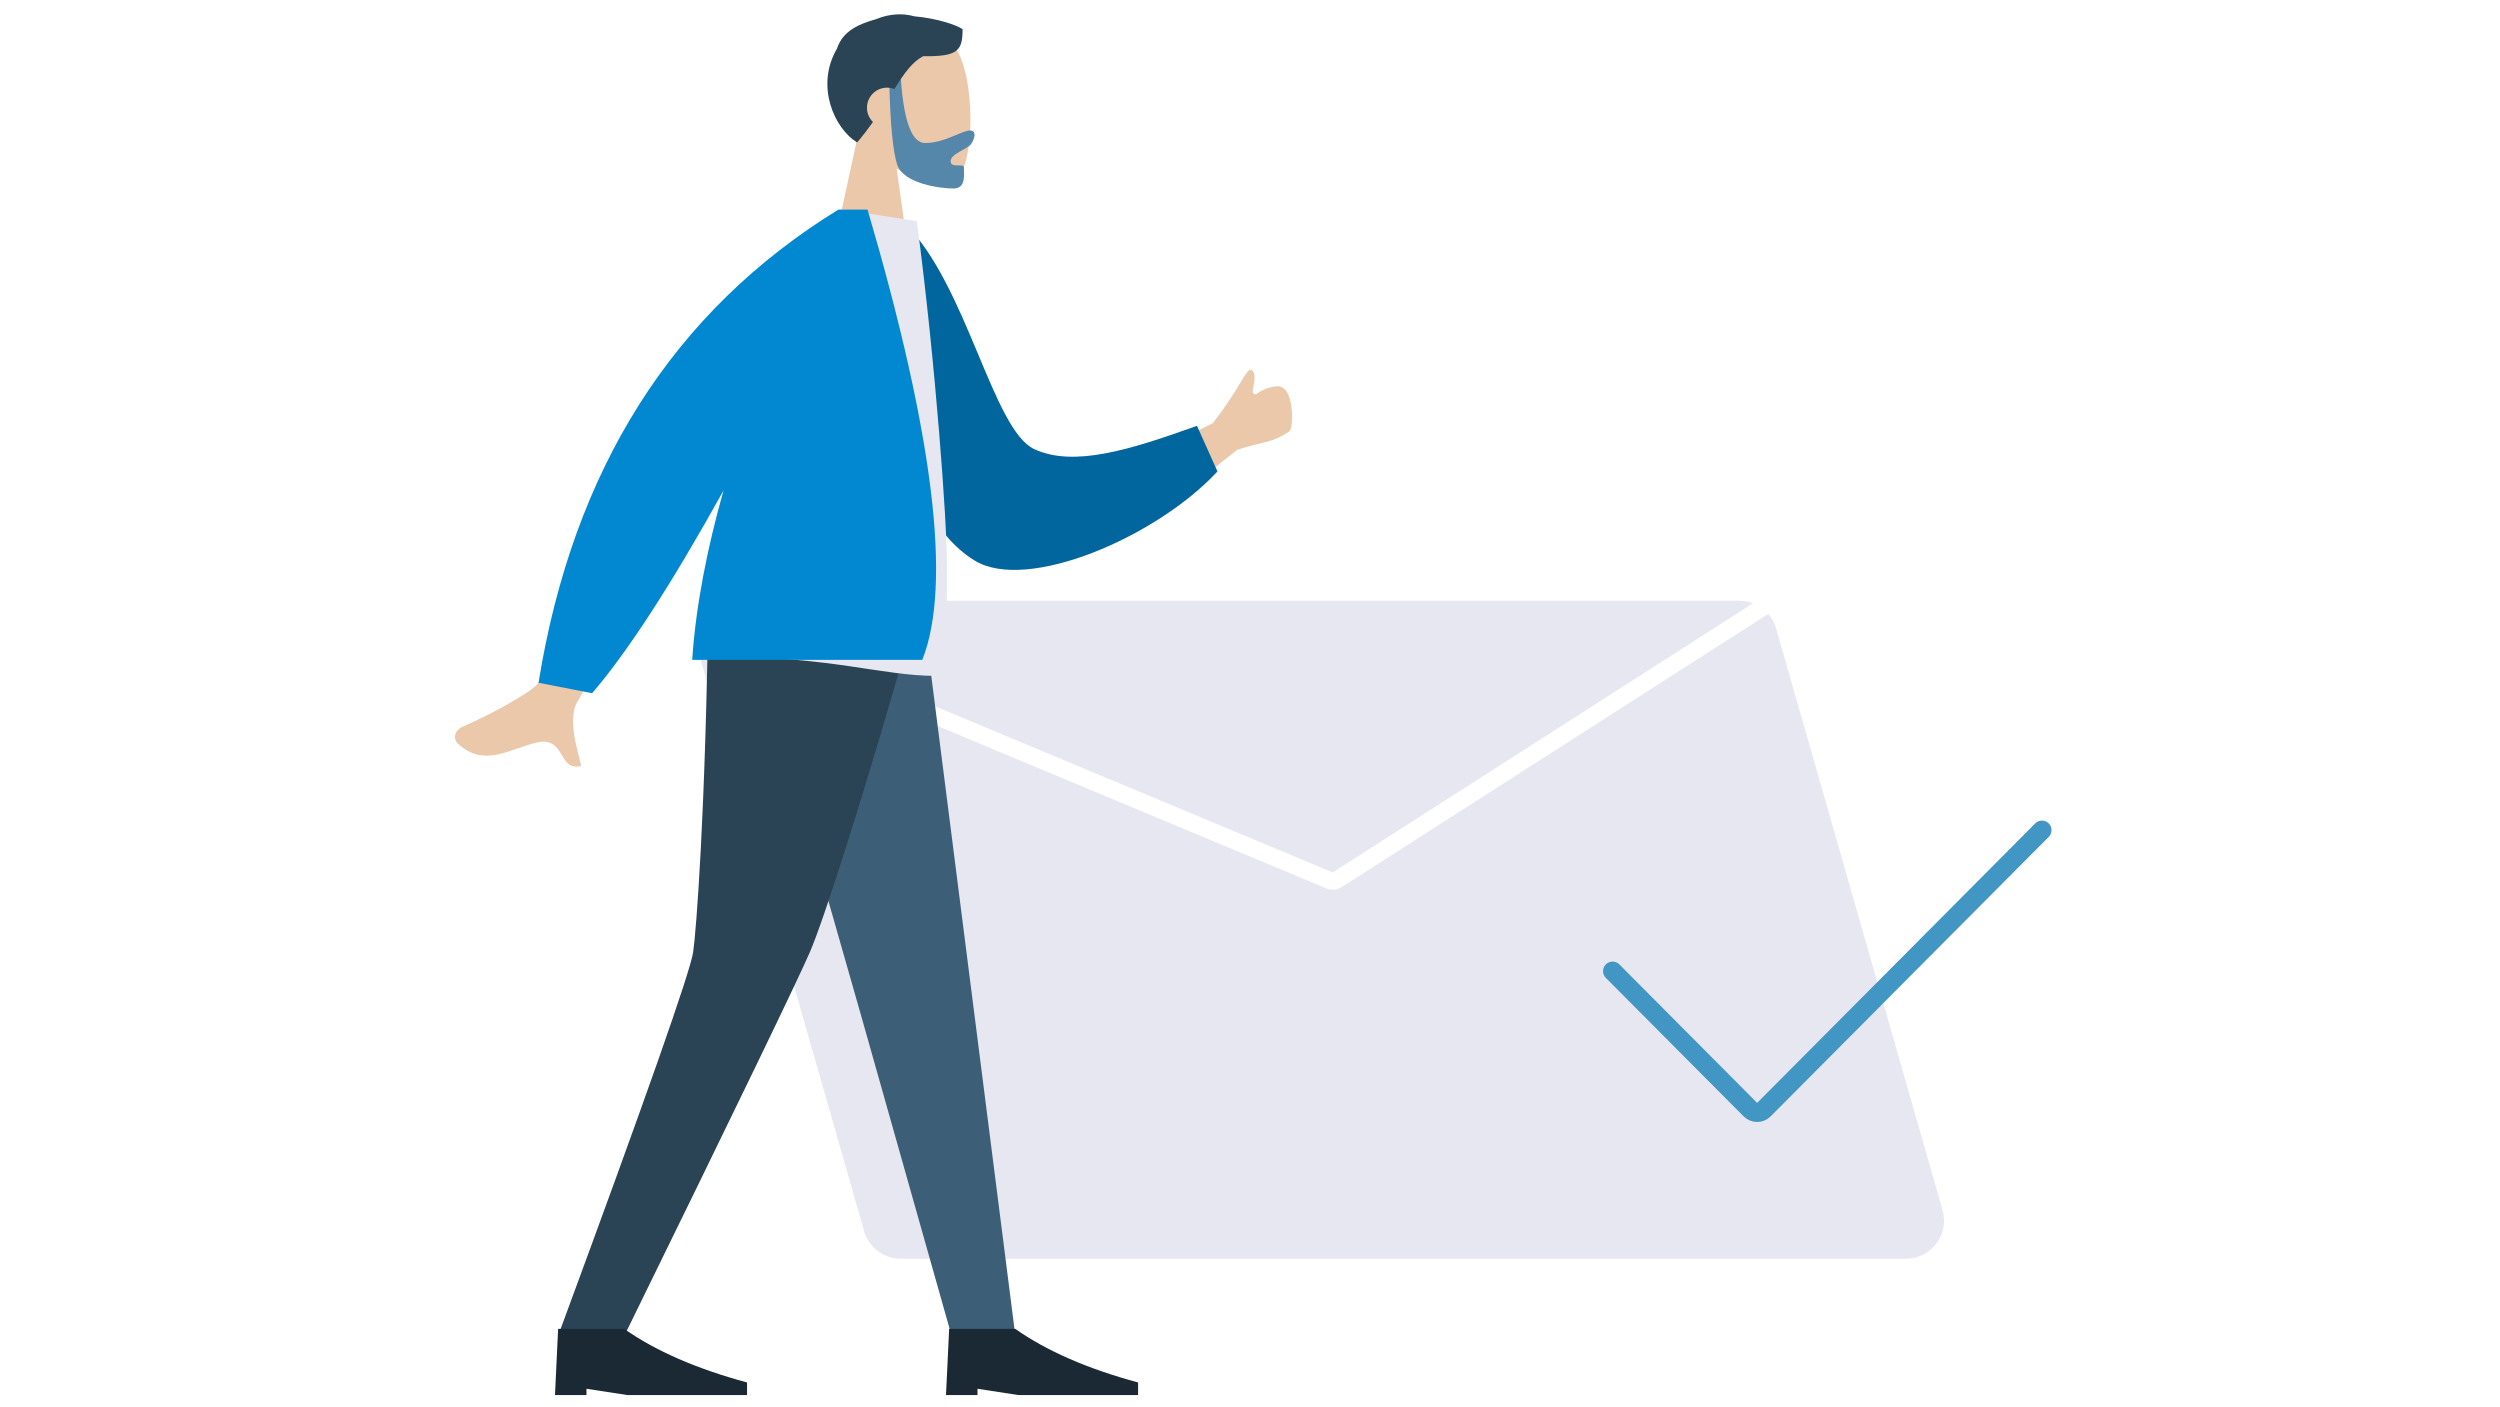<svg width="524" height="295" viewBox="0 0 524 295" fill="none" xmlns="http://www.w3.org/2000/svg">
<path fill-rule="evenodd" clip-rule="evenodd" d="M370.624 128.677L281.275 185.896C280.279 186.534 279.035 186.642 277.944 186.186L146.393 131.229C145.852 132.734 145.755 134.425 146.239 136.119L181.122 258.038C182.104 261.471 185.242 263.837 188.813 263.837H399.463C404.779 263.837 408.617 258.748 407.154 253.636L372.272 131.718C371.943 130.569 371.372 129.539 370.624 128.677ZM148.38 128.156L279.332 182.863L367.433 126.444C366.541 126.103 365.577 125.919 364.58 125.919H153.931C151.74 125.919 149.801 126.783 148.38 128.156Z" fill="#E7E7F1"/>
<path d="M338 203.552L366.879 232.575C367.661 233.361 368.933 233.361 369.715 232.575L428 174" stroke="#4296C4" stroke-width="4" stroke-linecap="round" stroke-linejoin="round"/>
<path fill-rule="evenodd" clip-rule="evenodd" d="M200.737 10.775C204.776 18.329 204.254 37.492 199.009 38.842C196.918 39.38 192.468 38.061 187.942 35.331L190.744 55.444L173.947 55.444L179.786 28.509C176.569 24.726 174.396 20.09 174.772 14.895C175.855 -0.073 196.697 3.22 200.737 10.775Z" fill="#EAC8A9"/>
<path fill-rule="evenodd" clip-rule="evenodd" d="M188.82 16.547C189.444 25.498 191.135 29.974 193.894 29.974C198.032 29.974 201.548 27.349 203.364 27.349C204.688 27.349 204.389 29.004 203.509 30.231C202.783 31.244 199.256 32.22 199.252 33.79C199.249 35.359 202.037 34.145 202.035 35.076C202.031 36.616 202.515 39.512 199.84 39.512C197.133 39.512 189.375 38.526 188.053 34.511C187.172 31.835 186.621 26.194 186.4 17.588L188.82 16.547Z" fill="#5587AA"/>
<path fill-rule="evenodd" clip-rule="evenodd" d="M187.46 18.663C186.985 18.476 186.467 18.373 185.925 18.373C183.606 18.373 181.722 20.252 181.717 22.57C181.714 23.746 182.197 24.81 182.976 25.572C182.001 26.942 180.909 28.374 179.658 29.852C174.976 27.041 170.817 18.114 175.416 10.21C176.691 6.338 180.262 4.969 183.651 4.009C186.397 2.862 189.245 2.733 191.648 3.42C196.36 3.824 200.565 5.26 201.756 6.113C201.747 10.572 200.879 11.895 193.495 11.778C191.125 13.028 189.466 15.455 187.46 18.663Z" fill="#2B4455"/>
<path fill-rule="evenodd" clip-rule="evenodd" d="M155.281 124.559L180.668 213.499L199.19 279.052H212.7L193.017 124.559H155.281Z" fill="#3C5F77"/>
<path fill-rule="evenodd" clip-rule="evenodd" d="M148.491 124.559C147.904 170.399 145.902 195.402 145.285 199.567C144.669 203.732 135.346 230.227 117.318 279.052H131.313C154.264 232.212 167.076 205.717 169.749 199.567C172.421 193.416 180.669 168.414 193.093 124.559H148.491Z" fill="#2B4455"/>
<path fill-rule="evenodd" clip-rule="evenodd" d="M116.324 292.407L116.984 278.534H130.844C137.415 283.158 145.995 286.902 156.582 289.765V292.407H131.503L122.924 291.086V292.407H116.324Z" fill="#1A2933"/>
<path fill-rule="evenodd" clip-rule="evenodd" d="M198.283 292.407L198.943 278.534H212.803C219.374 283.158 227.954 286.902 238.541 289.765V292.407H213.462L204.883 291.086V292.407H198.283Z" fill="#1A2933"/>
<path fill-rule="evenodd" clip-rule="evenodd" d="M267.512 80.978C263.661 81.432 263.195 83.535 262.623 82.228C262.308 81.51 263.752 78.637 262.308 77.492C261.051 77.286 260.055 81.257 254.207 88.683L233.038 99.405L238.179 111.148L259.348 94.249C265.172 92.417 266.416 92.934 270.284 90.398C271.189 89.506 271.362 80.525 267.512 80.978Z" fill="#EAC8A9"/>
<path fill-rule="evenodd" clip-rule="evenodd" d="M130.036 101.259L144.385 104.101C129.955 130.949 122.216 145.178 121.169 146.789C118.813 150.414 121.011 157.056 121.823 160.554C116.729 161.738 118.738 154.084 112.292 155.682C106.408 157.141 101.419 160.884 95.932 155.835C95.257 155.215 94.764 153.274 97.064 152.279C102.793 149.8 111.259 145.158 112.631 143.355C114.503 140.897 120.305 126.865 130.036 101.259Z" fill="#EAC8A9"/>
<path fill-rule="evenodd" clip-rule="evenodd" d="M183.383 47.664L189.438 46.627C202.626 59.399 208.008 90.083 216.797 94.145C225.107 97.985 236.887 94.269 250.889 89.251L255.177 98.816C242.454 112.557 215.352 124.166 204.366 117.538C186.801 106.943 182.747 69.098 183.383 47.664Z" fill="#01669D"/>
<path fill-rule="evenodd" clip-rule="evenodd" d="M150.297 137.615C174.575 137.615 184.78 141.667 196.219 141.667C198.667 141.667 198.47 124.623 198.47 117.356C198.47 110.088 196.219 76.836 192.167 46.356L176.714 43.937C163.931 64.46 152.821 103.714 150.297 137.615Z" fill="#E7E7F1"/>
<path fill-rule="evenodd" clip-rule="evenodd" d="M181.838 43.936C195.711 91.149 199.536 122.607 193.312 138.31H145.085C145.848 126.819 148.295 114.667 151.646 102.818C140.724 122.488 131.544 136.648 124.105 145.3L112.875 143.104C120.109 98.317 141.057 65.261 175.719 43.936L181.838 43.936Z" fill="#0288D1"/>
</svg>
